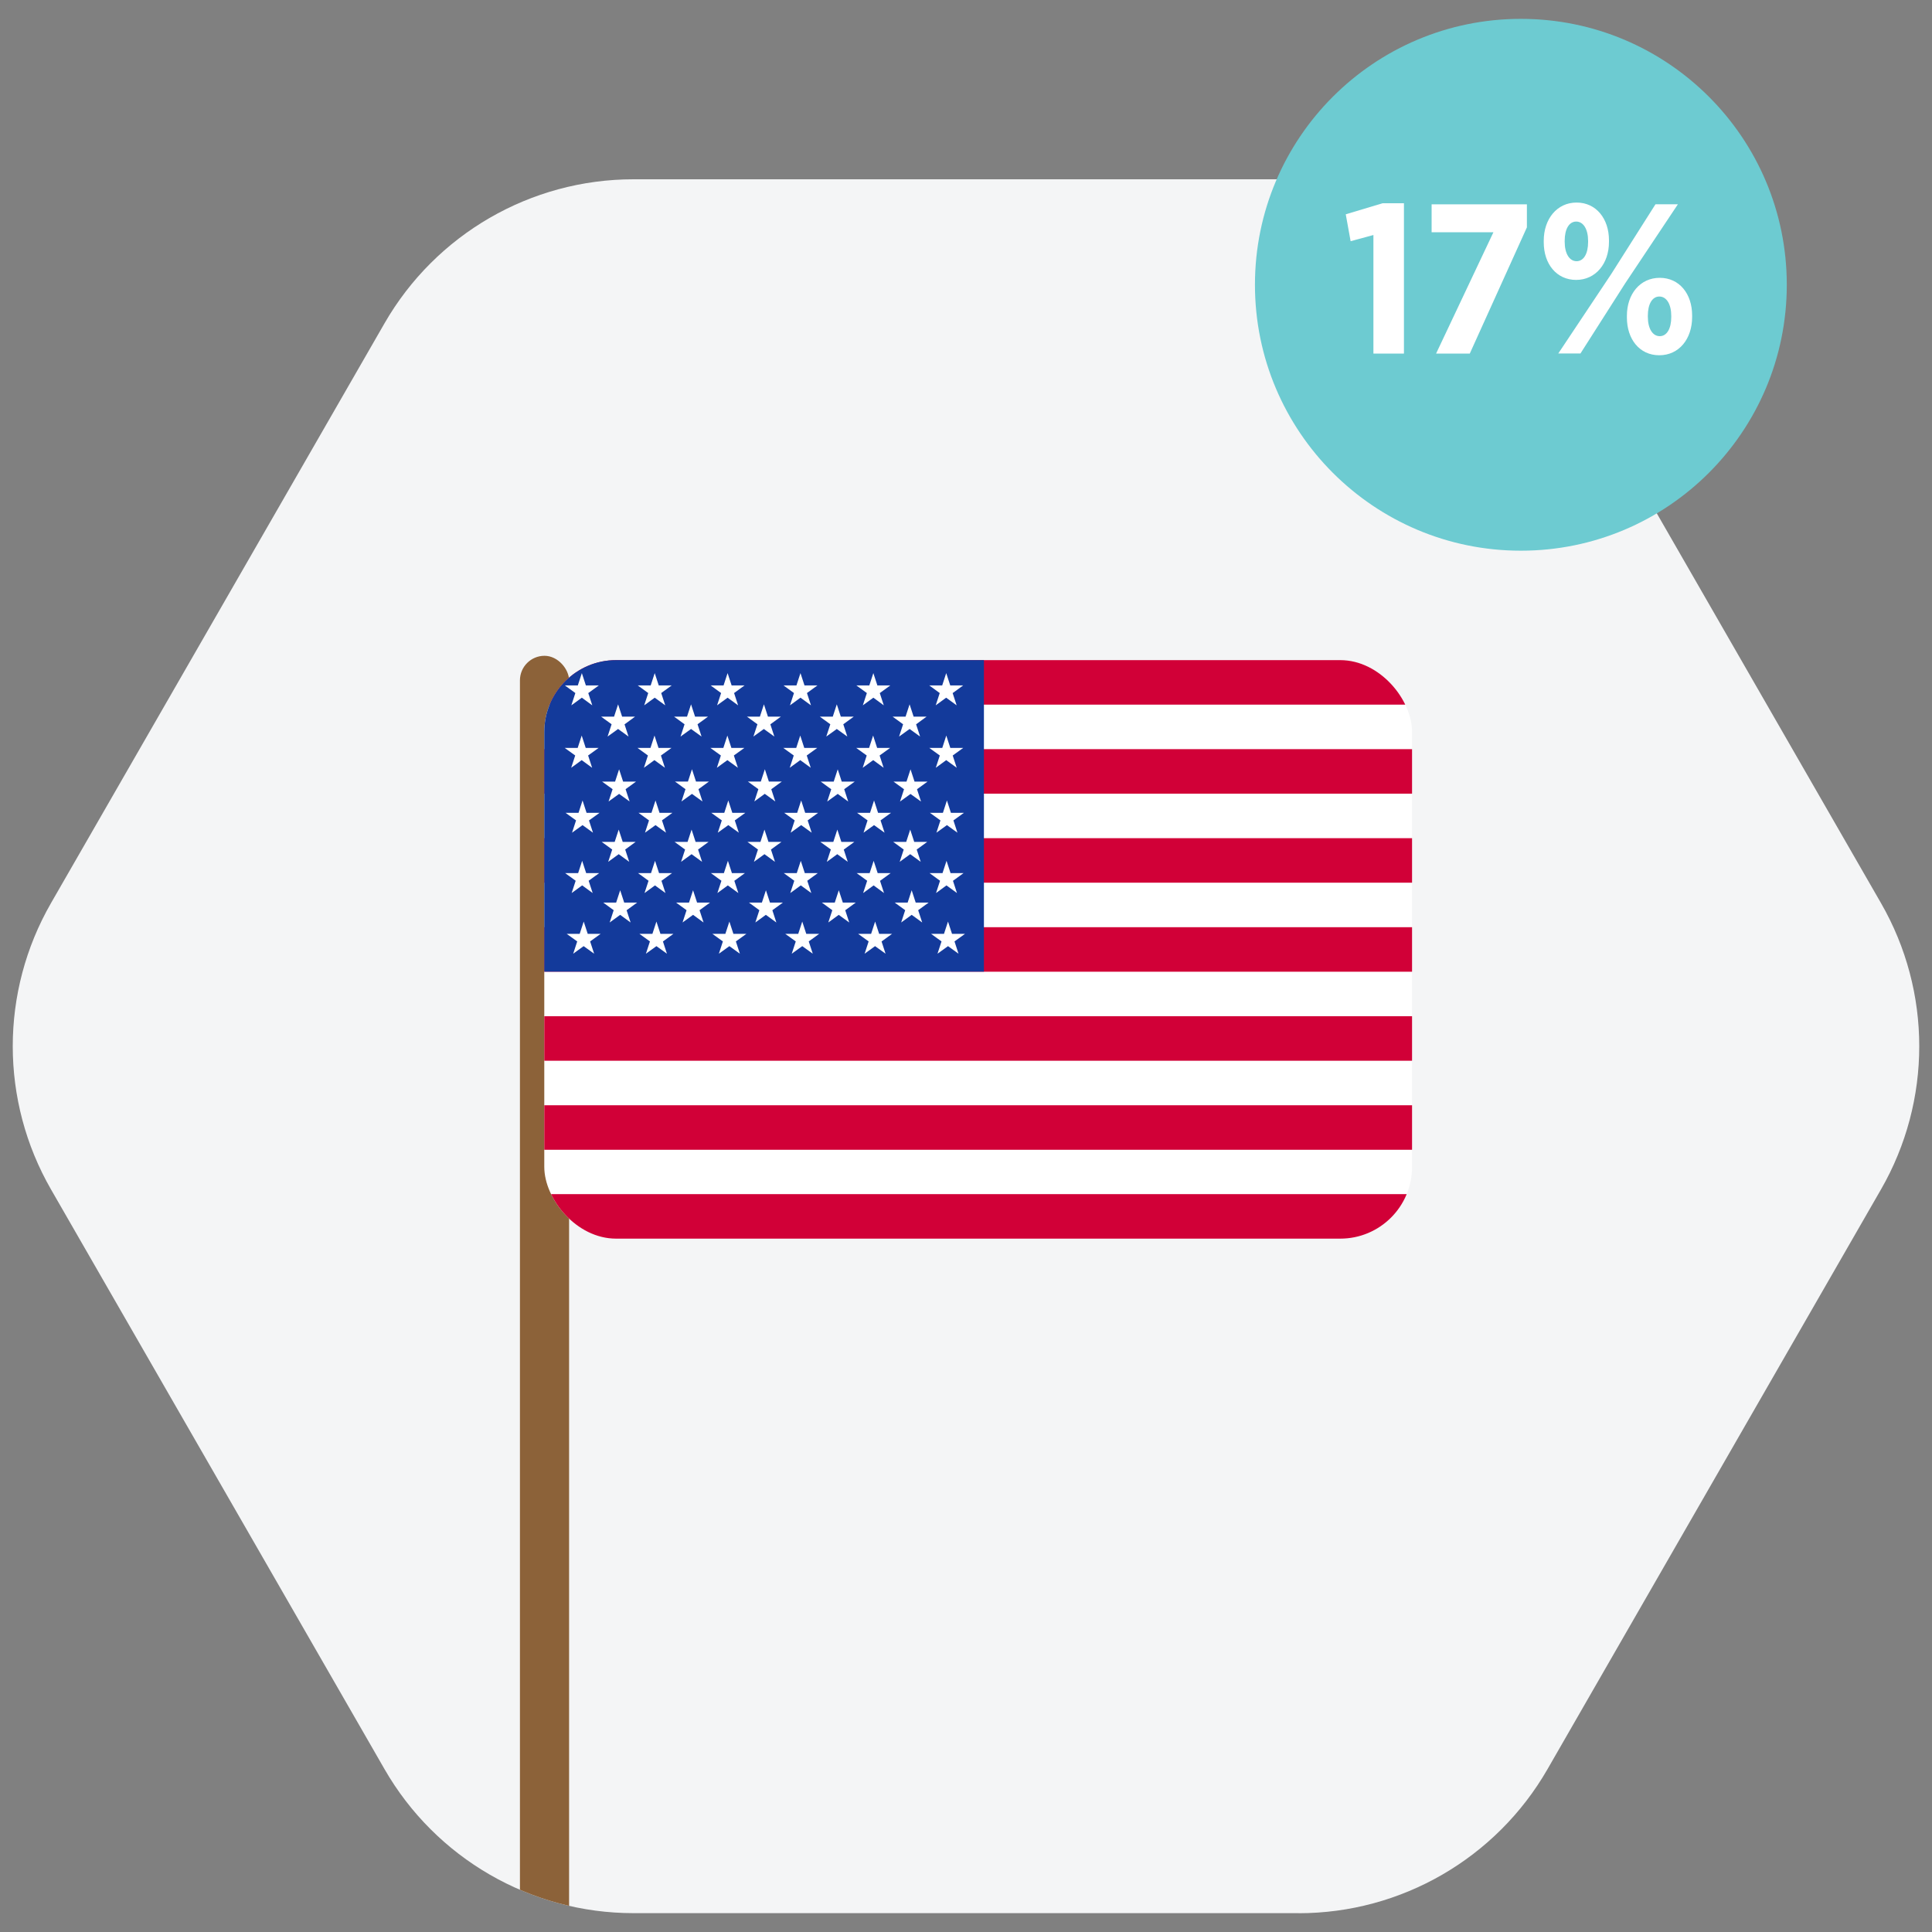 <?xml version="1.0" encoding="UTF-8"?><svg id="Layer_1" xmlns="http://www.w3.org/2000/svg" xmlns:xlink="http://www.w3.org/1999/xlink" viewBox="0 0 250 250"><rect x="0" y="0" width="250" height="250" fill="#808080" stroke="none"/><defs><style>.cls-1{fill:#8c6239;}.cls-2{fill:#fff;}.cls-3{fill:#f4f5f6;}.cls-4{fill:#6dcbd1;}.cls-5{fill:#133a9b;}.cls-6,.cls-7,.cls-8{fill:none;}.cls-9{fill:#d10037;}.cls-7{clip-path:url(#clippath);}.cls-8{clip-path:url(#clippath-1);}</style><clipPath id="clippath"><path class="cls-3" d="m168.04,247.56h-86.08c-13.29,0-25.57-7.1-32.2-18.63L6.6,153.91c-6.6-11.47-6.6-25.58,0-37.05L49.76,41.83c6.63-11.52,18.91-18.63,32.2-18.63h86.08c13.29,0,25.57,7.1,32.2,18.63l43.16,75.03c6.6,11.47,6.6,25.58,0,37.05l-43.16,75.03c-6.63,11.52-18.91,18.63-32.2,18.63Z"/></clipPath><clipPath id="clippath-1"><rect class="cls-6" x="70.43" y="85.42" width="112.29" height="74.86" rx="9.29" ry="9.29"/></clipPath></defs><path class="cls-3" d="m168.04,247.56h-86.08c-13.29,0-25.57-7.1-32.2-18.63L6.6,153.91c-6.6-11.47-6.6-25.58,0-37.05L49.76,41.83c6.63-11.52,18.91-18.63,32.2-18.63h86.08c13.29,0,25.57,7.1,32.2,18.63l43.16,75.03c6.6,11.47,6.6,25.58,0,37.05l-43.16,75.03c-6.63,11.52-18.91,18.63-32.2,18.63Z"/><g class="cls-7"><rect class="cls-1" x="67.28" y="84.85" width="6.36" height="187.46" rx="3.18" ry="3.18" transform="translate(140.92 357.17) rotate(-180)"/><g class="cls-8"><rect class="cls-2" x="70.43" y="85.42" width="112.29" height="74.86"/><path class="cls-9" d="m70.43,154.52h112.29v5.76h-112.29v-5.76h0Zm0-69.1h112.29v5.76h-112.29v-5.76h0Zm0,11.52h112.29v5.76h-112.29v-5.76h0Zm0,11.52h112.29v5.76h-112.29v-5.76h0Zm0,11.52h112.29v5.76h-112.29v-5.76h0Zm0,11.52h112.29v5.76h-112.29v-5.76h0Zm0,11.52h112.29v5.76h-112.29v-5.76Z"/><rect class="cls-5" x="70.43" y="85.42" width="56.89" height="40.31"/><path class="cls-2" d="m122.97,96.78l-.52-1.6-.52,1.6h-1.68l1.36.98-.52,1.59,1.35-.99,1.36.99-.52-1.59,1.36-.98h-1.68Zm-46.84-7.1l1.36-.99h-1.68l-.52-1.59-.52,1.59h-1.68l1.36.99-.52,1.59,1.36-.99,1.35.99-.52-1.59h0Zm9.43,0l1.36-.99h-1.68l-.52-1.59-.52,1.59h-1.68l1.36.99-.52,1.59,1.36-.99,1.36.99-.52-1.59h0Zm9.43,0l1.36-.99h-1.68l-.52-1.59-.52,1.59h-1.68l1.36.99-.52,1.59,1.36-.99,1.36.99-.52-1.59h0Zm9.43,0l1.36-.99h-1.68l-.52-1.59-.52,1.59h-1.68l1.36.99-.52,1.59,1.36-.99,1.36.99-.52-1.59h0Zm-23.33,28.1l1.36-.99h-1.68l-.52-1.59-.52,1.59h-1.68l1.36.99-.52,1.59,1.36-.99,1.35.99-.52-1.59h0Zm-.84-.27h0Zm.65-7.58l1.35-.99h-1.67l-.52-1.59-.52,1.59h-1.68l1.36.99-.52,1.59,1.36-.99,1.36.99-.52-1.59h0Zm.05-7.81l1.35-.98h-1.67l-.52-1.59-.52,1.59h-1.68l1.36.98-.52,1.59,1.36-.98,1.36.98-.52-1.59h0Zm32.9-12.44l1.36-.99h-1.68l-.52-1.59-.52,1.59h-1.68l1.36.99-.52,1.59,1.36-.99,1.35.99-.52-1.59h0Zm9.43,0l1.36-.99h-1.68l-.52-1.59-.52,1.59h-1.68l1.36.99-.52,1.59,1.35-.99,1.36.99-.52-1.59h0Zm-32.9,12.44l1.36-.99h-1.68l-.52-1.59-.52,1.59h-1.68l1.36.99-.52,1.59,1.36-.98,1.36.98-.52-1.59h0Zm-.05,7.81l1.36-.99h-1.68l-.52-1.59-.52,1.59h-1.68l1.36.99-.52,1.59,1.36-.99,1.36.99-.52-1.59h0Zm.19,7.85l1.36-.99h-1.68l-.52-1.59-.52,1.59h-1.68l1.36.99-.52,1.59,1.36-.99,1.36.99-.52-1.59h0Zm-.84-.27h0,0Zm10.27.27l1.36-.99h-1.68l-.52-1.59-.52,1.59h-1.68l1.35.99-.52,1.59,1.36-.99,1.36.99-.52-1.59h0Zm-.19-7.85l1.36-.99h-1.68l-.52-1.59-.52,1.59h-1.68l1.36.99-.52,1.59,1.36-.99,1.36.99-.52-1.59h0Zm.05-7.81l1.36-.99h-1.68l-.52-1.59-.52,1.59h-1.68l1.36.99-.52,1.59,1.35-.99,1.36.99-.52-1.59h0Zm-18.98-8.4l1.35-.99h-1.68l-.52-1.59-.52,1.59h-1.68l1.36.99-.52,1.59,1.36-.98,1.35.98-.52-1.59h0Zm9.43,0l1.36-.99h-1.68l-.52-1.59-.52,1.59h-1.68l1.36.99-.52,1.59,1.36-.98,1.36.98-.52-1.59h0Zm18.98,8.4l1.36-.98h-1.68l-.52-1.59-.52,1.59h-1.68l1.36.99-.52,1.59,1.36-.99,1.36.99-.52-1.59h0Zm-.05,7.81l1.36-.99h-1.68l-.52-1.59-.52,1.59h-1.68l1.36.98-.52,1.6,1.35-.99,1.36.99-.52-1.59h0Zm.19,7.85l1.36-.99h-1.68l-.52-1.59-.52,1.59h-1.68l1.36.99-.52,1.59,1.35-.99,1.36.99-.52-1.59h0Zm9.43,0l1.36-.99h-1.68l-.52-1.59-.52,1.59h-1.68l1.36.99-.52,1.59,1.36-.99,1.36.99-.52-1.59h0Zm-.84-.27h0Zm.65-7.58l1.36-.99h-1.68l-.52-1.59-.52,1.59h-1.68l1.36.99-.52,1.59,1.36-.99,1.36.99-.52-1.59h0Zm.05-7.81l1.35-.98h-1.68l-.52-1.59-.52,1.59h-1.68l1.36.99-.52,1.59,1.36-.98,1.36.98-.52-1.59h0Zm-18.98-8.4l1.36-.99h-1.68l-.52-1.59-.52,1.59h-1.68l1.36.99-.52,1.59,1.35-.98,1.36.98-.52-1.59h0Zm9.43,0l1.36-.99h-1.68l-.52-1.59-.52,1.59h-1.68l1.36.99-.52,1.59,1.36-.98,1.36.98-.52-1.59h0Zm9.43,0l1.35-.99h-1.68l-.52-1.59-.52,1.59h-1.68l1.36.99-.52,1.59,1.36-.98,1.36.98-.52-1.59h0Zm-42.19,28.1l1.36-.98h-1.67l-.52-1.59-.52,1.59h-1.68l1.36.98-.52,1.59,1.35-.98,1.36.98-.52-1.59h0Zm-.19-7.85l1.36-.99h-1.68l-.52-1.59-.52,1.59h-1.68l1.36.99-.52,1.59,1.36-.99,1.36.99-.52-1.59h0Zm.05-7.81l1.36-.98h-1.68l-.52-1.6-.52,1.6h-1.68l1.36.98-.52,1.59,1.36-.98,1.35.98-.52-1.59h0Zm9.43,0l1.36-.98h-1.67l-.52-1.6-.52,1.6h-1.68l1.36.98-.52,1.59,1.36-.98,1.36.98-.52-1.59h0Zm-.05,7.81l1.36-.99h-1.68l-.52-1.59-.52,1.59h-1.68l1.36.99-.52,1.59,1.35-.99,1.36.99-.52-1.59h0Zm.19,7.85l1.35-.98h-1.68l-.52-1.59-.52,1.59h-1.68l1.36.98-.52,1.59,1.36-.98,1.36.98-.52-1.59h0Zm9.43,0l1.36-.98h-1.68l-.52-1.59-.52,1.59h-1.68l1.36.98-.52,1.59,1.36-.98,1.36.98-.52-1.59h0Zm-.19-7.85l1.36-.99h-1.68l-.52-1.59-.52,1.59h-1.68l1.36.99-.52,1.59,1.35-.99,1.36.99-.52-1.59h0Zm.05-7.81l1.36-.98h-1.68l-.52-1.6-.52,1.6h-1.68l1.36.98-.52,1.59,1.36-.98,1.36.98-.52-1.59h0Zm-18.98-8.4l1.36-.98h-1.67l-.52-1.6-.52,1.6h-1.68l1.36.98-.52,1.59,1.36-.99,1.35.99-.52-1.59h0Zm9.43,0l1.36-.98h-1.68l-.52-1.6-.52,1.6h-1.68l1.35.98-.52,1.59,1.36-.99,1.36.99-.52-1.59h0Zm18.98,8.4l1.35-.98h-1.67l-.52-1.6-.52,1.6h-1.68l1.36.98-.52,1.59,1.36-.98,1.36.98-.52-1.59h0Zm-.05,7.81l1.36-.99h-1.68l-.52-1.59-.52,1.59h-1.68l1.36.99-.52,1.59,1.36-.99,1.36.99-.52-1.59h0Zm.19,7.85l1.35-.98h-1.67l-.52-1.59-.52,1.59h-1.68l1.36.98-.52,1.59,1.36-.98,1.36.98-.52-1.59h0Zm9.43,0l1.35-.98h-1.67l-.52-1.59-.52,1.59h-1.68l1.36.98-.52,1.59,1.35-.98,1.36.98-.52-1.59h0Zm9.43,0l1.36-.98h-1.68l-.52-1.59-.52,1.59h-1.67l1.35.98-.52,1.59,1.36-.98,1.36.98-.52-1.59h0Zm-9.62-7.85l1.36-.99h-1.68l-.52-1.59-.52,1.59h-1.68l1.36.99-.52,1.59,1.35-.99,1.35.99-.52-1.59h0Zm9.43,0l1.36-.99h-1.68l-.52-1.59-.52,1.59h-1.68l1.36.99-.52,1.59,1.35-.99,1.36.99-.52-1.59h0Zm-9.38-7.81l1.36-.98h-1.68l-.52-1.6-.52,1.6h-1.68l1.36.98-.52,1.59,1.36-.98,1.36.98-.52-1.59h0Zm9.43,0l1.36-.98h-1.68l-.52-1.6-.52,1.6h-1.68l1.36.98-.52,1.59,1.36-.98,1.36.98-.52-1.59h0Zm-28.41-8.4l1.36-.98h-1.68l-.52-1.6-.52,1.6h-1.68l1.36.98-.52,1.59,1.36-.99,1.36.99-.52-1.59h0Zm9.43,0l1.36-.98h-1.68l-.52-1.6-.52,1.6h-1.68l1.36.98-.52,1.59,1.36-.99,1.36.99-.52-1.59h0Zm9.43,0l1.36-.98h-1.68l-.52-1.6-.52,1.6h-1.67l1.36.98-.52,1.59,1.36-.99,1.35.99-.52-1.59Z"/></g></g><circle class="cls-4" cx="196.8" cy="36.85" r="34.41"/><path class="cls-2" d="m177.72,30.41l-2.95.8-.63-3.48,4.77-1.43h2.76v19.45h-3.95v-15.34Z"/><path class="cls-2" d="m193.25,30.05h-8v-3.61h12.33v2.98l-7.39,16.33h-4.36l7.42-15.7Z"/><path class="cls-2" d="m199.76,31.37v-.22c0-2.81,1.71-4.94,4.25-4.94s4.19,2.1,4.19,4.88v.22c0,2.79-1.71,4.91-4.25,4.91s-4.19-2.07-4.19-4.86Zm14.46-4.94h2.9l-6.84,10.26-5.77,9.05h-2.87l6.84-10.26,5.74-9.05Zm-11.75,4.72v.14c0,1.52.61,2.51,1.54,2.51s1.49-.99,1.49-2.48v-.14c0-1.52-.61-2.51-1.54-2.51s-1.49.99-1.49,2.48Zm8.05,9.93v-.22c0-2.81,1.71-4.91,4.25-4.91s4.19,2.07,4.19,4.86v.22c0,2.81-1.68,4.94-4.25,4.94s-4.19-2.1-4.19-4.88Zm5.74-.06v-.14c0-1.52-.61-2.51-1.54-2.51s-1.49.99-1.49,2.48v.14c0,1.52.61,2.51,1.54,2.51s1.49-.99,1.49-2.48Z"/></svg>